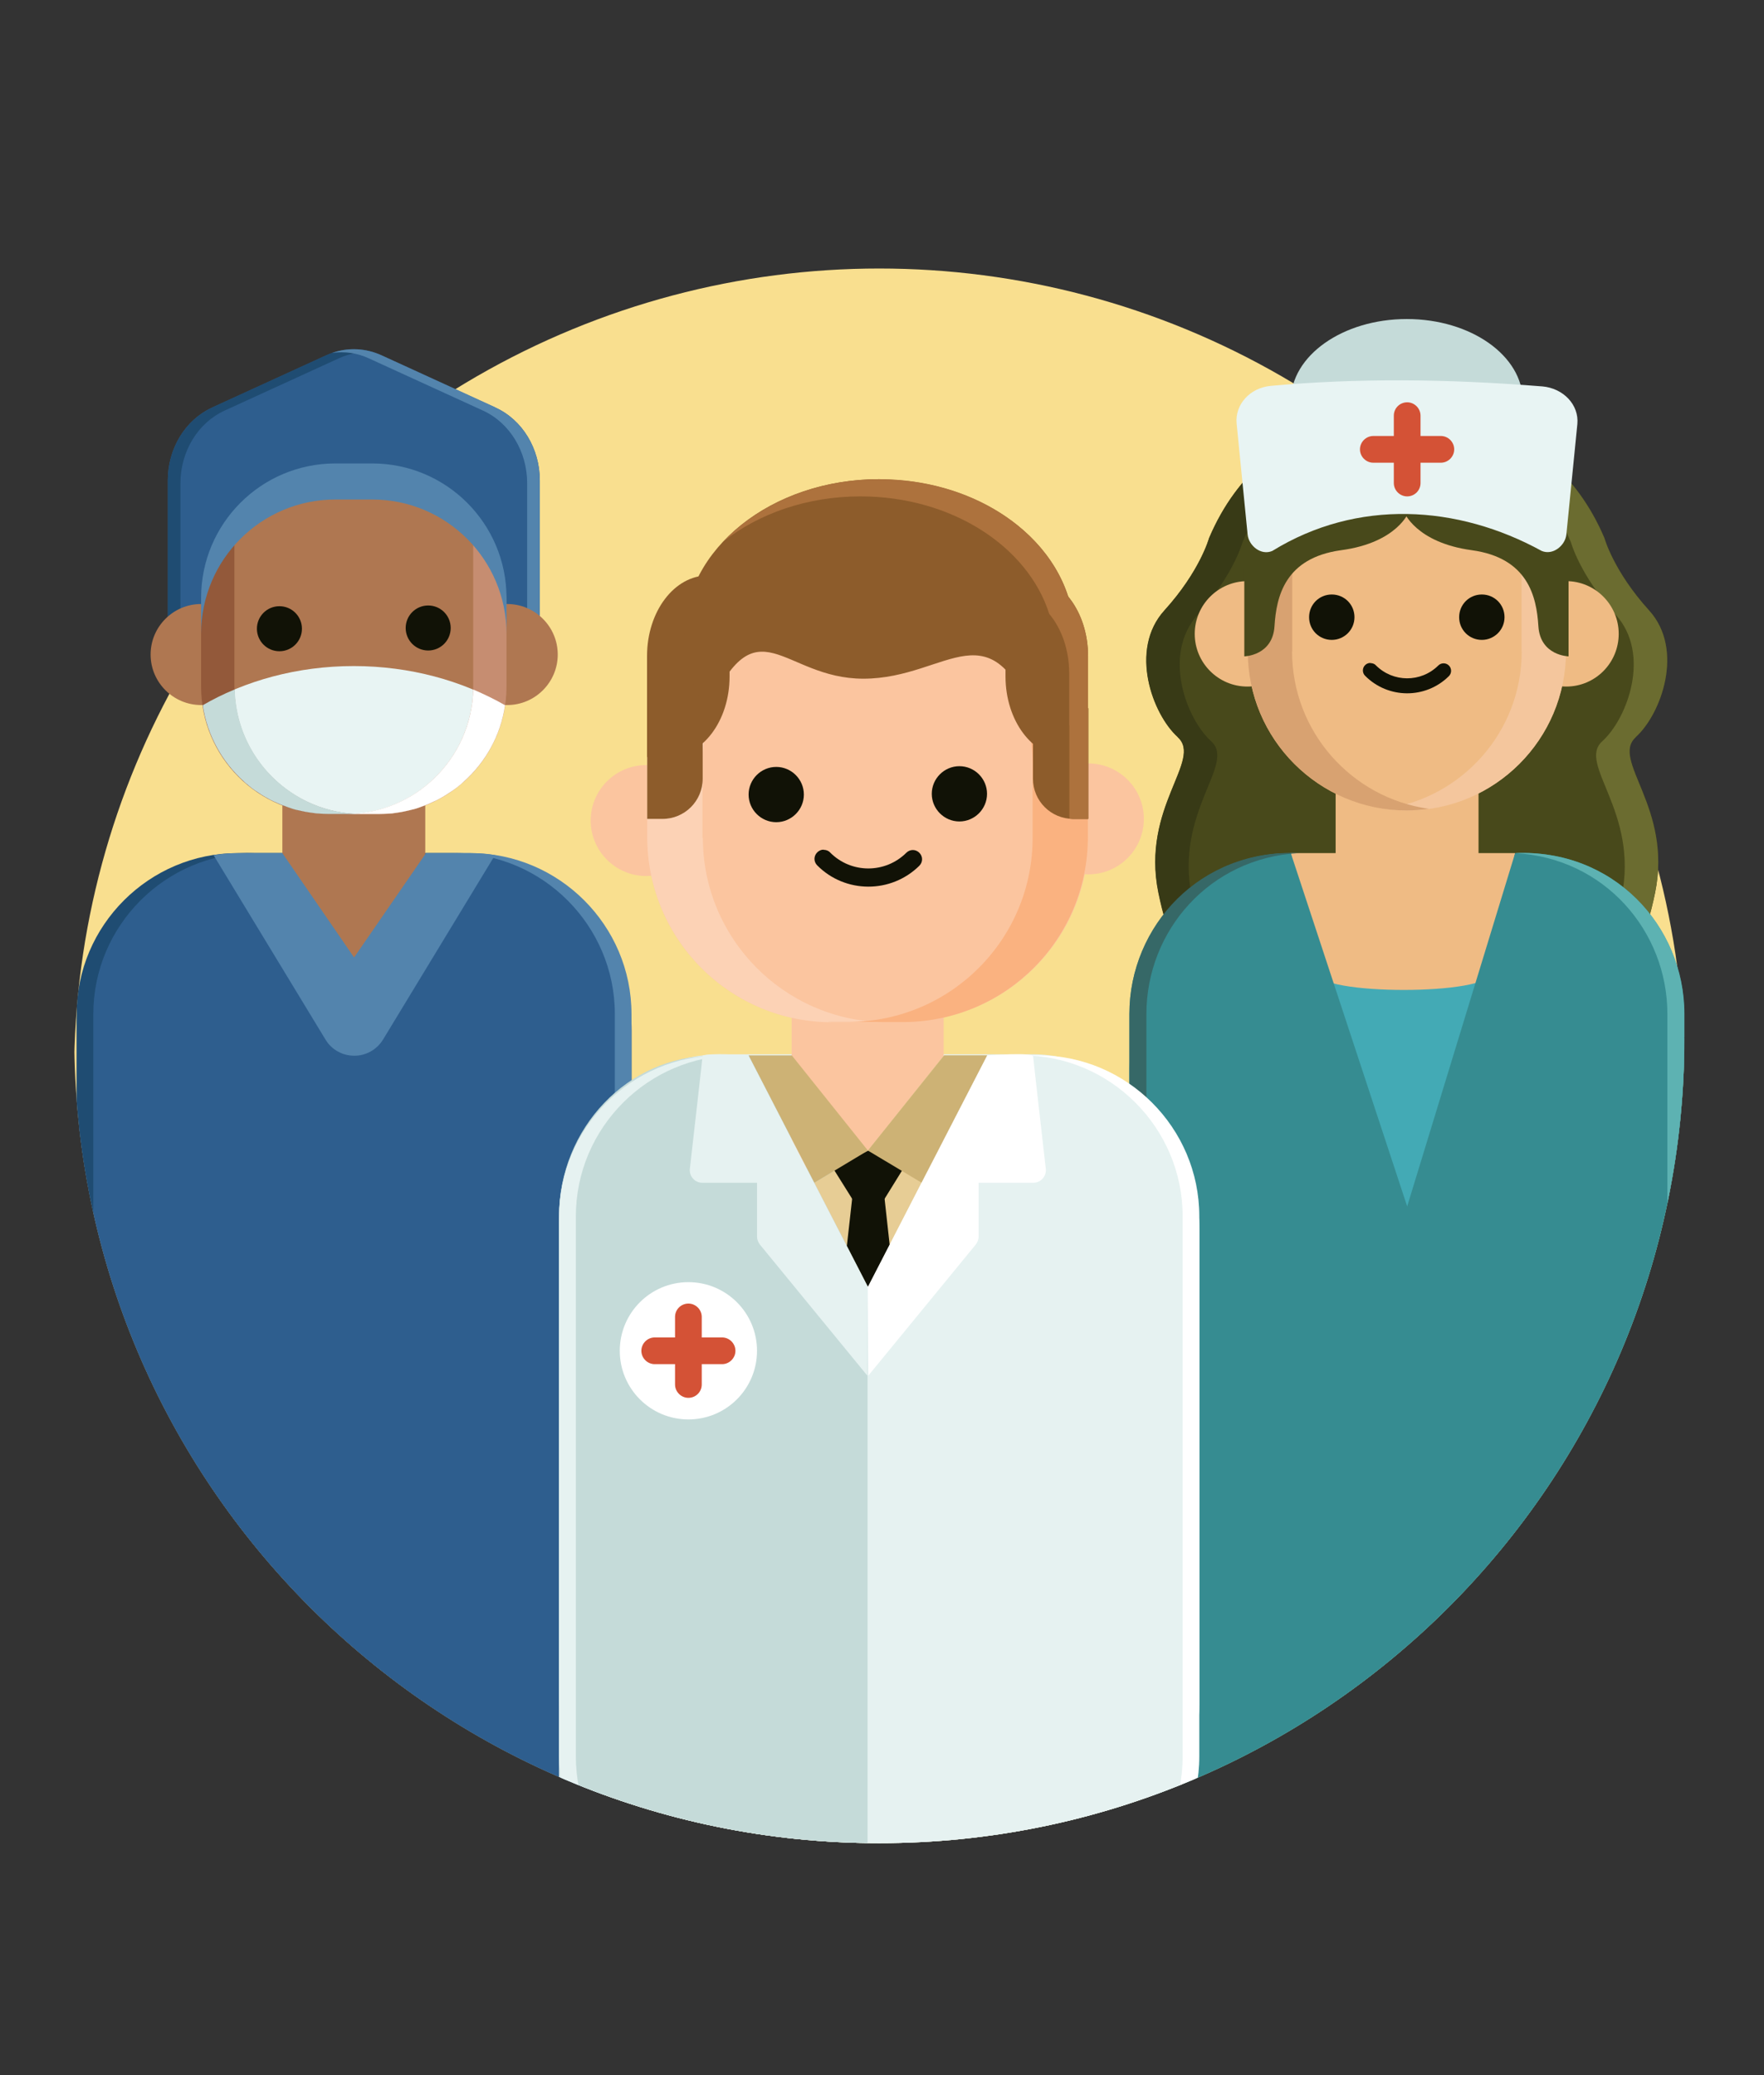 <?xml version="1.0" encoding="UTF-8"?> <svg xmlns="http://www.w3.org/2000/svg" xmlns:xlink="http://www.w3.org/1999/xlink" id="Layer_2" viewBox="0 0 96.4 113.37"><rect x="0" y="0" width="96.4" height="113.37" fill="#333333" stroke="none"/><defs><style>.cls-1{clip-path:url(#clippath);}.cls-2{fill:none;}.cls-2,.cls-3,.cls-4,.cls-5,.cls-6,.cls-7,.cls-8,.cls-9,.cls-10,.cls-11,.cls-12,.cls-13,.cls-14,.cls-15,.cls-16,.cls-17,.cls-18,.cls-19,.cls-20,.cls-21,.cls-22,.cls-23,.cls-24,.cls-25,.cls-26,.cls-27,.cls-28,.cls-29,.cls-30,.cls-31,.cls-32{stroke-width:0px;}.cls-3{fill:#f4c69d;}.cls-4{fill:#fab280;}.cls-5{fill:#f9df8f;}.cls-6{fill:#5db2b2;}.cls-7{fill:#48491b;}.cls-8{fill:#5384ad;}.cls-9{fill:#383a16;}.cls-10{fill:#2e5e8e;}.cls-11{fill:#366867;}.cls-12{fill:#368c91;}.cls-13{fill:#111206;}.cls-14{fill:#43aab5;}.cls-15{fill:#1f4c72;}.cls-16{fill:#d45236;}.cls-17{fill:#ad723d;}.cls-18{fill:#d8a271;}.cls-19{fill:#c68d71;}.cls-20{fill:#c5dbd9;}.cls-21{fill:#af7751;}.cls-22{fill:#cdb275;}.cls-23{fill:#8d5c2b;}.cls-24{fill:#93593a;}.cls-25{fill:#6b6c30;}.cls-26{fill:#fff;}.cls-27{fill:#e8f4f3;}.cls-28{fill:#fbc59f;}.cls-29{fill:#fcd2b5;}.cls-30{fill:#efbb84;}.cls-31{fill:#e7cd95;}.cls-32{fill:#e6f2f1;}</style><clipPath id="clippath"><path class="cls-2" d="m92.05,56.7c0,24.3-19.7,44-44,44S4.06,81,4.06,56.7C-11.99,9.72,23.11,0,47.41,0s61.8,7.48,44.63,56.7Z"></path></clipPath></defs><g id="Icons"><g class="cls-1"><circle class="cls-5" cx="48.05" cy="58.67" r="44"></circle><ellipse class="cls-20" cx="76.88" cy="21.91" rx="6.34" ry="4.48"></ellipse><path class="cls-7" d="m89.39,40.27c1.38-1.24,2.68-4.77.73-6.92-1.95-2.15-2.44-3.95-2.44-3.95-3.17-7.46-10.8-6.92-10.8-6.92,0,0-7.64-.53-10.8,6.92,0,0-.49,1.8-2.44,3.95s-.65,5.67.73,6.92-2.01,3.82-1.06,8.49c.95,4.67,3.17,6.98,3.82,7.66s9.75,0,9.75,0c0,0,9.1.68,9.75,0,.65-.68,2.87-2.99,3.82-7.66.95-4.67-2.44-7.24-1.06-8.49Z"></path><path class="cls-25" d="m89.39,40.27c1.38-1.24,2.68-4.77.73-6.92-1.95-2.15-2.44-3.95-2.44-3.95-3.17-7.46-10.8-6.92-10.8-6.92,0,0-1.08-.08-2.59.23.48-.02.76,0,.76,0,0,0,7.64-.53,10.8,6.92,0,0,.49,1.8,2.44,3.95,1.95,2.15.65,5.67-.73,6.92-1.38,1.24,2.01,3.82,1.06,8.49-.95,4.67-3.17,6.98-3.82,7.66-.02.02-.06.04-.1.07,1.01-.03,1.76-.11,1.93-.29.65-.68,2.87-2.99,3.82-7.66s-2.44-7.24-1.06-8.49Z"></path><path class="cls-9" d="m64.36,40.27c-1.38-1.24-2.68-4.77-.73-6.92,1.95-2.15,2.44-3.95,2.44-3.95,3.17-7.46,10.8-6.92,10.8-6.92,0,0,1.08-.08,2.59.23-.48-.02-.76,0-.76,0,0,0-7.64-.53-10.8,6.92,0,0-.49,1.8-2.44,3.95-1.95,2.15-.65,5.67.73,6.92,1.38,1.24-2.01,3.82-1.06,8.49.95,4.67,3.17,6.98,3.82,7.66.02.02.06.04.1.07-1.01-.03-1.76-.11-1.93-.29-.65-.68-2.87-2.99-3.82-7.66-.95-4.67,2.44-7.24,1.06-8.49Z"></path><rect class="cls-14" x="61.72" y="46.61" width="30.33" height="55.46" rx="12" ry="12"></rect><path class="cls-30" d="m68.17,37.51c1.59,0,2.87-1.29,2.87-2.88s-1.29-2.88-2.87-2.88-2.88,1.29-2.88,2.88,1.29,2.88,2.88,2.88Z"></path><path class="cls-30" d="m85.59,37.51c1.59,0,2.87-1.29,2.87-2.88s-1.29-2.88-2.87-2.88-2.88,1.29-2.88,2.88,1.29,2.88,2.88,2.88Z"></path><path class="cls-30" d="m72.85,26.9h8.07c2.57,0,4.65,2.09,4.65,4.65v4.04c0,4.8-3.89,8.69-8.69,8.69h0c-4.8,0-8.69-3.89-8.69-8.69v-4.04c0-2.57,2.09-4.65,4.65-4.65Z"></path><rect class="cls-30" x="72.99" y="41.34" width="7.81" height="12.26"></rect><path class="cls-3" d="m83.15,35.59v-4.04c0-2.57-2.08-4.65-4.65-4.65h2.43c2.57,0,4.65,2.08,4.65,4.65v4.04c0,4.8-3.89,8.69-8.69,8.69-.41,0-.82-.04-1.21-.09,4.22-.59,7.48-4.21,7.48-8.6Z"></path><path class="cls-18" d="m70.62,35.59v-4.04c0-2.57,2.08-4.65,4.65-4.65h-2.43c-2.57,0-4.65,2.08-4.65,4.65v4.04c0,4.8,3.89,8.69,8.69,8.69.41,0,.82-.04,1.21-.09-4.22-.59-7.48-4.21-7.48-8.6Z"></path><path class="cls-13" d="m72.78,34.96c.68,0,1.24-.55,1.24-1.24s-.55-1.24-1.24-1.24-1.24.55-1.24,1.24.55,1.24,1.24,1.24Z"></path><path class="cls-13" d="m80.98,34.96c.68,0,1.24-.55,1.24-1.24s-.55-1.24-1.24-1.24-1.24.55-1.24,1.24.55,1.24,1.24,1.24Z"></path><path class="cls-13" d="m74.9,36.23c.11,0,.22.04.29.12.94.94,2.46.95,3.41.01.16-.16.42-.16.58,0s.16.42,0,.58c-1.27,1.26-3.32,1.25-4.58-.02-.16-.16-.16-.42,0-.58.08-.08.18-.12.29-.12h0Z"></path><path class="cls-30" d="m71.94,53.14l-1.4-6.53h12.26l-1.31,6.53c0,1.26-9.55,1.26-9.55,0Z"></path><path class="cls-12" d="m82.8,46.61l-5.9,19.3-6.36-19.3h-.03c-4.84,0-8.79,3.96-8.79,8.79v37.87c0,4.84,3.96,8.79,8.79,8.79h12.74c4.84,0,8.79-3.96,8.79-8.79v-37.87c0-4.84-3.91-9.03-9.25-8.79Z"></path><path class="cls-7" d="m68,35.86s1.55-.03,1.65-1.65.57-3.73,3.64-4.15c3.07-.41,3.7-2.09,3.7-2.09l-8.29.25-.7,2.79v4.84Z"></path><path class="cls-7" d="m85.72,35.86s-1.55-.03-1.65-1.65-.57-3.73-3.64-4.15-3.7-2.09-3.7-2.09l8.29.25.7,2.79v4.84Z"></path><path class="cls-27" d="m84.27,21.11c-5.24-.42-10.19-.45-14.81-.03-1.15.1-1.98,1.02-1.88,2.06l.6,6.06c.06.61.73,1.17,1.35.9,4.64-2.86,10.13-2.52,14.72,0,.62.26,1.29-.3,1.35-.9l.6-6.03c.1-1.05-.76-1.96-1.92-2.06Z"></path><path class="cls-16" d="m76.9,27.12c-.4,0-.73-.33-.73-.73v-3.68c0-.41.33-.73.73-.73s.73.33.73.73v3.68c0,.41-.33.73-.73.73Z"></path><path class="cls-16" d="m78.74,25.28h-3.69c-.4,0-.73-.33-.73-.73s.33-.73.73-.73h3.69c.4,0,.73.33.73.73s-.33.73-.73.73Z"></path><path class="cls-6" d="m82.8,46.61h0c4.86.26,8.32,4.24,8.32,8.79v37.87c0,4.84-3.96,8.79-8.79,8.79h.93c4.84,0,8.79-3.96,8.79-8.79v-37.87c0-4.84-3.91-9.03-9.25-8.79Z"></path><path class="cls-11" d="m70.97,46.61h0c-4.86.26-8.32,4.24-8.32,8.79v37.87c0,4.84,3.96,8.79,8.79,8.79h-.93c-4.84,0-8.79-3.96-8.79-8.79v-37.87c0-4.84,3.91-9.03,9.25-8.79Z"></path><rect class="cls-10" x="4.33" y="46.61" width="30" height="55.77" rx="9.32" ry="9.32"></rect><path class="cls-10" d="m13.46,46.61h11.35c5.36,0,9.71,4.35,9.71,9.71v33.75c0,6.62-5.38,12-12,12h-6.33c-6.62,0-12-5.38-12-12v-34.19c0-5.12,4.15-9.27,9.27-9.27Z"></path><path class="cls-8" d="m25.72,46.61h-.91c4.84,0,8.79,3.96,8.79,8.79v37.87c0,4.84-3.96,8.79-8.79,8.79h.91c4.84,0,8.79-3.96,8.79-8.79v-37.87c0-4.84-3.96-8.79-8.79-8.79Z"></path><path class="cls-15" d="m12.98,46.61h.91c-4.84,0-8.79,3.96-8.79,8.79v37.87c0,4.84,3.96,8.79,8.79,8.79h-.91c-4.84,0-8.79-3.96-8.79-8.79v-37.87c0-4.84,3.96-8.79,8.79-8.79Z"></path><rect class="cls-21" x="15.43" y="41.34" width="7.81" height="11.56"></rect><path class="cls-10" d="m29.5,37.05H9.17v-10.8c0-1.74.95-3.31,2.42-3.98l6.23-2.85c.97-.44,2.06-.44,3.03,0l6.23,2.85c1.47.67,2.42,2.24,2.42,3.98v10.8Z"></path><path class="cls-15" d="m11.59,22.26l6.23-2.85c.86-.39,1.81-.44,2.7-.13-.68-.09-1.37,0-2.01.3l-6.23,2.85c-1.47.67-2.42,2.24-2.42,3.98v10.64h-.69v-10.8c0-1.74.95-3.31,2.42-3.98Z"></path><path class="cls-8" d="m27.08,22.26l-6.23-2.85c-.86-.39-1.81-.44-2.7-.13.68-.09,1.37,0,2.01.3l6.23,2.85c1.47.67,2.42,2.24,2.42,3.98v10.64h.69v-10.8c0-1.74-.95-3.31-2.42-3.98Z"></path><path class="cls-21" d="m10.99,38.52c1.52,0,2.76-1.24,2.76-2.76s-1.24-2.76-2.76-2.76-2.76,1.24-2.76,2.76,1.24,2.76,2.76,2.76Z"></path><path class="cls-21" d="m27.72,38.52c1.52,0,2.76-1.24,2.76-2.76s-1.24-2.76-2.76-2.76-2.76,1.24-2.76,2.76,1.24,2.76,2.76,2.76Z"></path><path class="cls-21" d="m18.13,27.05h2.4c3.94,0,7.15,3.2,7.15,7.15v1.93c0,4.61-3.74,8.35-8.35,8.35h0c-4.61,0-8.35-3.74-8.35-8.35v-1.93c0-3.94,3.2-7.15,7.15-7.15Z"></path><path class="cls-13" d="m15.27,35.58c.68,0,1.23-.55,1.23-1.23s-.55-1.23-1.23-1.23-1.23.55-1.23,1.23.55,1.23,1.23,1.23Z"></path><path class="cls-13" d="m23.4,35.54c.68,0,1.23-.55,1.23-1.23s-.55-1.23-1.23-1.23-1.23.55-1.23,1.23.55,1.23,1.23,1.23Z"></path><path class="cls-13" d="m17.37,36.8c.11,0,.21.04.29.12.93.94,2.44.94,3.38.01.16-.16.42-.16.58,0s.16.42,0,.58c-1.26,1.24-3.29,1.24-4.54-.02-.16-.16-.16-.42,0-.58.08-.08.18-.12.29-.12h0Z"></path><path class="cls-27" d="m19.33,36.39c-3.08,0-5.93.8-8.26,2.14.5,3.36,3.39,5.94,6.89,5.94h2.74c3.5,0,6.39-2.58,6.89-5.94-2.33-1.34-5.18-2.14-8.26-2.14Z"></path><path class="cls-19" d="m25.86,37.5v-8.76c1.12,1.09,1.82,2.6,1.82,4.29v4.48c0,3.85-3.12,6.97-6.97,6.97h-1.82c3.85,0,6.97-3.12,6.97-6.97Z"></path><path class="cls-24" d="m12.81,37.5v-8.76c-1.12,1.09-1.82,2.6-1.82,4.29v4.48c0,3.85,3.12,6.97,6.97,6.97h1.82c-3.85,0-6.97-3.12-6.97-6.97Z"></path><path class="cls-8" d="m20.34,25.32h-2.01c-4.06,0-7.34,3.29-7.34,7.34v1.97c0-4.06,3.29-7.34,7.34-7.34h2.01c4.06,0,7.34,3.29,7.34,7.34v-1.97c0-4.06-3.29-7.34-7.34-7.34Z"></path><path class="cls-26" d="m21.62,44.41c.15-.02.29-.04.43-.07.09-.02.18-.04.27-.06.12-.03.25-.06.37-.09.1-.03.19-.06.29-.1.11-.04.22-.08.32-.12.1-.04.2-.08.3-.13.09-.04.19-.09.28-.13.1-.05.21-.11.31-.17.08-.05.16-.09.23-.14.11-.07.21-.14.32-.21.06-.04.12-.09.18-.13.11-.09.23-.17.33-.27.04-.03.07-.07.11-.1,1.18-1.06,2-2.51,2.24-4.16-.55-.32-1.14-.6-1.74-.86-.09,3.77-3.17,6.8-6.96,6.8h1.82c.23,0,.46-.01.68-.03.08,0,.15-.02.23-.03Z"></path><path class="cls-20" d="m12.82,37.67c-.61.25-1.19.54-1.74.86.24,1.64,1.06,3.1,2.24,4.16.04.03.07.07.11.1.11.09.22.18.33.27.06.04.12.09.18.13.1.07.21.14.32.21.08.05.15.1.23.14.1.06.2.11.31.17.09.05.18.09.28.13.1.05.2.09.3.13.11.04.21.08.32.12.1.03.19.07.29.1.12.04.24.07.37.09.09.02.18.05.27.06.14.03.29.05.43.07.08.01.15.02.23.03.22.02.45.03.68.03h1.82c-3.79,0-6.87-3.03-6.96-6.8Z"></path><path class="cls-8" d="m25.72,46.61h-2.44l-3.93,5.7-3.92-5.7h-2.45c-.45,0-.88.04-1.31.11l6.12,10.08c.33.55.93.88,1.57.88s1.23-.33,1.57-.88l6.12-10.08c-.43-.07-.87-.11-1.31-.11Z"></path><rect class="cls-32" x="30.55" y="57.6" width="34.78" height="55.77" rx="8.9" ry="8.9"></rect><path class="cls-32" d="m39.87,57.66h15.97c5.36,0,9.71,4.35,9.71,9.71v25.39c0,6.62-5.38,12-12,12h-10.99c-6.62,0-12-5.38-12-12v-25.79c0-5.14,4.17-9.32,9.32-9.32Z"></path><path class="cls-32" d="m39.87,57.66h15.97c5.36,0,9.71,4.35,9.71,9.71v25.39c0,6.62-5.38,12-12,12h-10.99c-6.62,0-12-5.38-12-12v-25.79c0-5.14,4.17-9.32,9.32-9.32Z"></path><path class="cls-26" d="m56.75,57.66h-.91c4.84,0,8.79,3.96,8.79,8.79v29.51c0,4.84-3.96,8.79-8.79,8.79h.91c4.84,0,8.79-3.96,8.79-8.79v-29.51c0-4.84-3.96-8.79-8.79-8.79Z"></path><path class="cls-20" d="m47.41,104.77h-8.46c-4.62,0-8.4-3.96-8.4-8.79v-29.51c0-4.84,3.78-8.79,8.4-8.79h8.46"></path><path class="cls-32" d="m39.35,57.66h.91c-4.84,0-8.79,3.96-8.79,8.79v29.51c0,4.84,3.96,8.79,8.79,8.79h-.91c-4.84,0-8.79-3.96-8.79-8.79v-29.51c0-4.84,3.96-8.79,8.79-8.79Z"></path><rect class="cls-28" x="43.26" y="51.5" width="8.31" height="12.33"></rect><path class="cls-28" d="m59.48,47.77c1.67,0,3.03-1.36,3.03-3.03s-1.36-3.03-3.03-3.03-3.03,1.36-3.03,3.03,1.36,3.03,3.03,3.03Z"></path><path class="cls-28" d="m35.31,47.86c1.67,0,3.03-1.36,3.03-3.03s-1.36-3.03-3.03-3.03-3.03,1.36-3.03,3.03,1.36,3.03,3.03,3.03Z"></path><path class="cls-28" d="m49.34,31.72l-3.94.02c-5.57.02-10.07,4.56-10.04,10.12l.02,3.94c.02,5.57,4.56,10.07,10.12,10.04l3.94-.02c5.57-.02,10.07-4.56,10.04-10.12l-.02-3.94c-.02-5.57-4.56-10.07-10.12-10.04Z"></path><path class="cls-29" d="m38.39,45.79v-3.94c-.04-5.57,4.46-10.1,10.03-10.12h1.17c-.08,0-.16-.01-.24-.01h-3.94c-5.57.04-10.06,4.57-10.04,10.14v3.94c.04,5.57,4.57,10.07,10.14,10.05h2.78c-5.46-.12-9.86-4.56-9.88-10.05h-.01Z"></path><path class="cls-4" d="m59.46,41.77c-.02-5.57-4.55-10.07-10.13-10.05h-2.78c5.46.12,9.86,4.56,9.88,10.05v3.94c.04,5.57-4.46,10.1-10.03,10.12h-1.17c.08,0,.16.01.24.01h3.94c5.57-.04,10.06-4.57,10.04-10.14v-3.94s0,0,0,0Z"></path><path class="cls-13" d="m42.42,44.92c.83,0,1.51-.68,1.51-1.51s-.68-1.51-1.51-1.51-1.51.68-1.51,1.51.68,1.51,1.51,1.51Z"></path><path class="cls-13" d="m52.43,44.88c.83,0,1.51-.68,1.51-1.51s-.68-1.51-1.51-1.51-1.51.68-1.51,1.51.68,1.51,1.51,1.51Z"></path><path class="cls-13" d="m45.01,46.43c.13,0,.26.04.36.15,1.14,1.15,3,1.16,4.16.01.2-.2.51-.2.71,0s.2.51,0,.71c-1.55,1.53-4.05,1.52-5.58-.02-.2-.2-.2-.51,0-.71.1-.1.22-.15.35-.15h0Z"></path><path class="cls-23" d="m35.37,38.69h3.03v3.85c0,1.22-.98,2.2-2.2,2.2h-.83v-6.05Z"></path><path class="cls-23" d="m38.69,31.44h1.18v5.52c0,2.43-1.49,4.4-3.33,4.4h-1.18v-5.52c0-2.43,1.49-4.4,3.33-4.4Z"></path><path class="cls-23" d="m59.48,44.74h-.83c-1.22,0-2.2-.98-2.2-2.2v-3.85h3.03v6.05Z"></path><path class="cls-23" d="m59.46,35.84v5.52h-1.18c-1.84,0-3.33-1.97-3.33-4.4v-5.52h1.18c1.84,0,3.33,1.97,3.33,4.4Z"></path><path class="cls-23" d="m48.05,26.18c-5.89,0-10.66,3.81-10.66,8.52,0,1.49.48,2.88,1.31,4.1,2.68-5.99,4.04-1.72,8.48-1.72,4.7,0,7-4.26,9.53,2.78.13.36-.03.76-.08,1.13,1.91-1.54,2.08-3.94,2.08-6.28,0-4.7-4.77-8.52-10.66-8.52Z"></path><polyline class="cls-31" points="44.5 64.62 47.44 70.32 50.38 64.59 53.94 57.66 51.58 57.66 47.43 62.86"></polyline><polygon class="cls-13" points="49.38 63.82 47.45 62.86 45.52 63.82 47.46 66.92 49.39 63.8 49.45 63.72 49.38 63.82"></polygon><polyline class="cls-22" points="47.43 62.86 43.27 57.66 40.91 57.66 44.5 64.62"></polyline><polyline class="cls-22" points="47.43 62.86 51.6 57.66 53.96 57.66 50.37 64.62"></polyline><polygon class="cls-13" points="46.28 68.07 47.44 70.32 48.62 68.02 48.32 65.3 46.59 65.3 46.28 68.07"></polygon><path class="cls-32" d="m40.91,57.66s-2.51-.17-2.52.05c-.01.18-.49,4.38-.69,6.14-.05.41.27.77.68.77h2.99v2.94c0,.16.06.31.16.44l5.87,7.16.03-4.84-6.53-12.66Z"></path><path class="cls-26" d="m53.94,57.66s2.51-.17,2.52.05c.01.18.49,4.38.69,6.14.05.41-.27.77-.68.77h-2.99s0,2.94,0,2.94c0,.16-.06.31-.16.44l-5.87,7.16-.03-4.84,6.53-12.66Z"></path><circle class="cls-26" cx="37.62" cy="73.8" r="3.75"></circle><path class="cls-16" d="m37.62,76.37c-.4,0-.73-.33-.73-.73v-3.69c0-.41.33-.73.73-.73s.73.33.73.73v3.69c0,.41-.33.73-.73.73Z"></path><path class="cls-16" d="m39.46,74.53h-3.68c-.4,0-.73-.33-.73-.73s.33-.73.73-.73h3.68c.4,0,.73.33.73.73s-.33.73-.73.73Z"></path><path class="cls-17" d="m59.46,38.69v-2.85c0-1.29-.42-2.44-1.09-3.24-1.17-3.69-5.34-6.42-10.32-6.42-3.47,0-6.55,1.33-8.5,3.39,1.92-1.51,4.56-2.45,7.47-2.45,4.98,0,9.15,2.73,10.32,6.42.67.8,1.09,1.96,1.09,3.24v2.85h.01v5.1c.06,0,.13.02.19.02h.83v-6.05h-.01Z"></path></g></g></svg> 